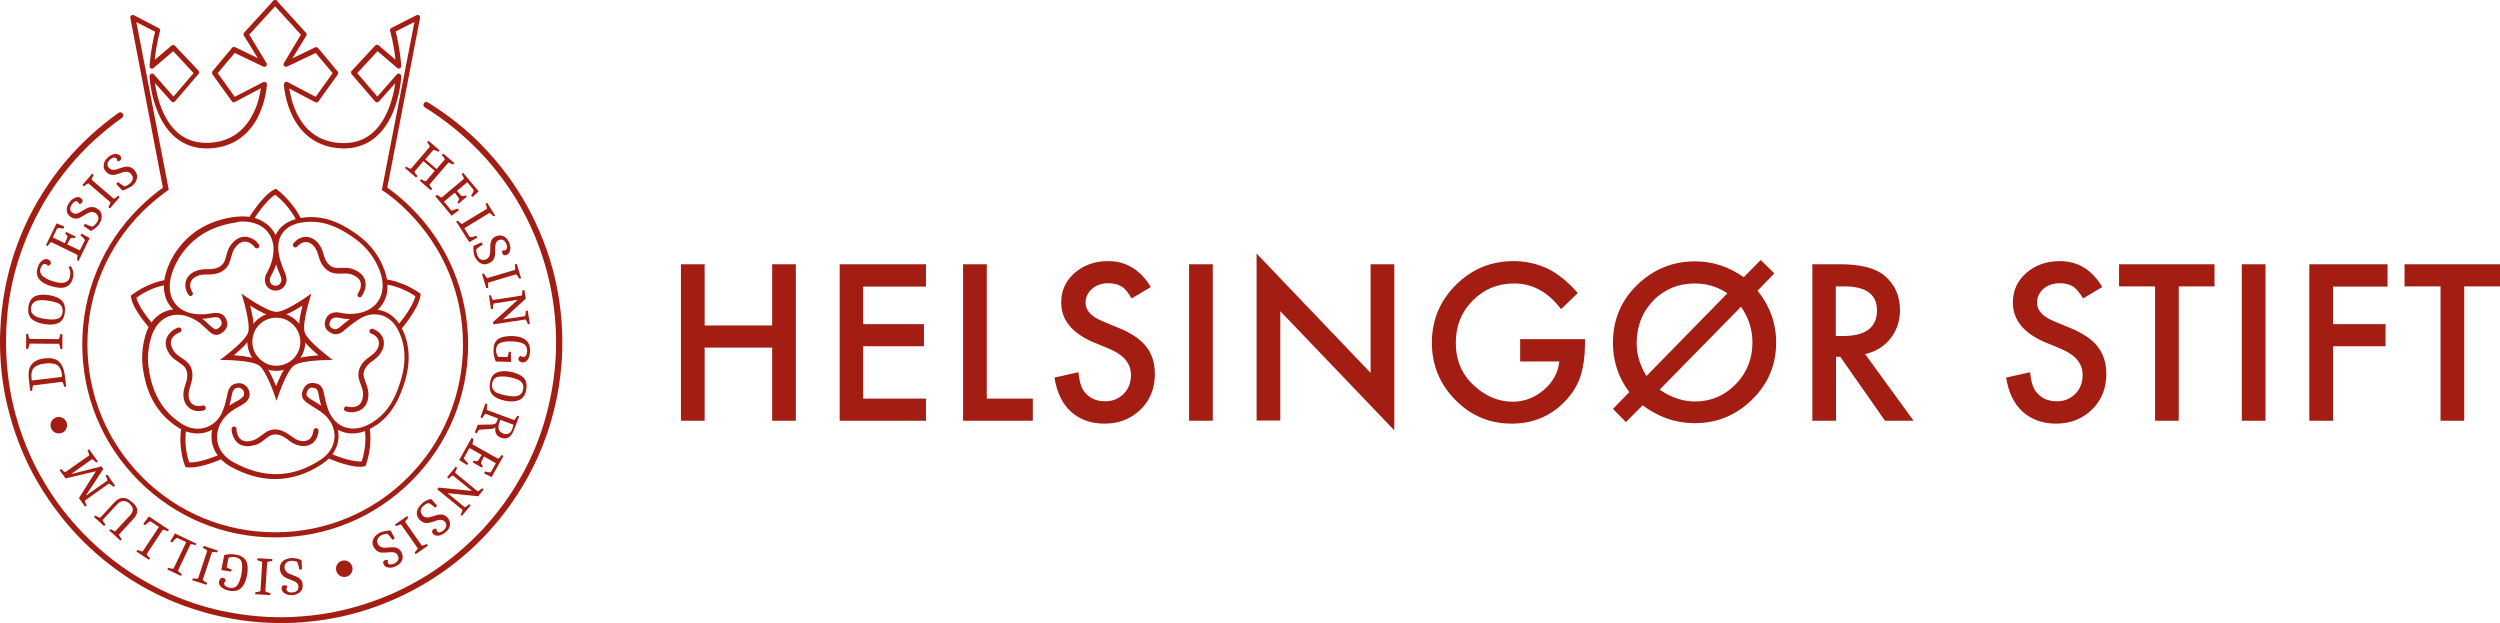 <?xml version="1.0" encoding="UTF-8"?>
<!-- Generator: Adobe Illustrator 26.0.3, SVG Export Plug-In . SVG Version: 6.00 Build 0)  -->
<svg xmlns="http://www.w3.org/2000/svg" xmlns:xlink="http://www.w3.org/1999/xlink" version="1.1" id="Lag_1" x="0px" y="0px" viewBox="0 0 1118.3 278.7" style="enable-background:new 0 0 1118.3 278.7;" xml:space="preserve">
<style type="text/css">
	.st0{clip-path:url(#SVGID_00000062899881232289832270000003437666100603411637_);fill:#A31D13;}
</style>
<g>
	<defs>
		<rect id="SVGID_1_" width="1118.3" height="278.7"></rect>
	</defs>
	<clipPath id="SVGID_00000001647270112426787710000010592967935575668629_">
		<use xlink:href="#SVGID_1_" style="overflow:visible;"></use>
	</clipPath>
	<path style="clip-path:url(#SVGID_00000001647270112426787710000010592967935575668629_);fill:#A31D13;" d="M182.8,75.2   c0.3,0.1,0.7,0.2,1,0.3l8.5-9.9c-0.3-0.7-0.7-1.3-1.3-2l0.7-0.6l5,4.3l-0.7,0.6c-0.7-0.5-1.5-0.8-2.1-0.9l-3.7,4.3l5.1,4.3l3.7-4.3   c-0.3-0.7-0.7-1.3-1.4-2l0.7-0.6l5,4.3l-0.7,0.6c-0.7-0.4-1.3-0.7-2-0.9l-8.5,9.9c0.2,0.6,0.6,1.2,1.3,1.9l-0.7,0.6l-5-4.3l0.7-0.6   c0.8,0.5,1.5,0.8,2.1,0.9l4-4.7l-5.1-4.3l-4,4.7c0.2,0.6,0.7,1.3,1.4,2l-0.7,0.6l-5-4.3l0.7-0.6C182.2,74.9,182.5,75.1,182.8,75.2"></path>
	<path style="clip-path:url(#SVGID_00000001647270112426787710000010592967935575668629_);fill:#A31D13;" d="M196.6,87.9   c0.4,0.3,0.7,0.4,0.9,0.5l10-8.4c-0.1-0.7-0.5-1.4-1-2.2l0.7-0.5l6.9,8.3l-2.7,2.5c-0.2-0.1-0.4-0.3-0.5-0.4c0-0.1-0.1-0.2-0.2-0.3   c0.7-0.8,1.1-1.6,1.2-2.4l-2.9-3.5l-4.6,3.9l1.8,2c0.2,0.3,0.5,0.4,0.9,0.3c0.4,0,0.8-0.1,1.2-0.3l0.5,0.6l-3.7,3.1l-0.5-0.6   c0.4-0.6,0.7-1,0.7-1.3c0.1-0.3,0-0.6-0.3-0.9l-1.6-2.1l-4.8,4l3.3,4c0.8-0.1,1.7-0.4,2.8-0.9c0.2,0.1,0.3,0.2,0.3,0.3   c0,0.1,0.1,0.2,0.3,0.4l-3.3,2.5l-7.3-8.8l0.8-0.5C195.9,87.3,196.3,87.6,196.6,87.9"></path>
	<path style="clip-path:url(#SVGID_00000001647270112426787710000010592967935575668629_);fill:#A31D13;" d="M206.6,100.2l11.2-6.8   c0-0.7-0.2-1.5-0.6-2.3l0.8-0.3l3.5,5.7l-0.8,0.3c-0.6-0.7-1.1-1.2-1.7-1.6l-11.3,6.9l2.4,3.9c0.9,0.1,1.8-0.1,2.9-0.5   c0.1,0.1,0.2,0.2,0.3,0.3c0.1,0.1,0.2,0.3,0.2,0.5l-3.6,2L204,99l0.8-0.3C205.5,99.4,206,99.9,206.6,100.2"></path>
	<path style="clip-path:url(#SVGID_00000001647270112426787710000010592967935575668629_);fill:#A31D13;" d="M211.8,112.1   c-0.1-0.9-0.1-1.6,0-2.1l3.6-1.6l0.6,1c-0.7,0.4-1.2,0.8-1.7,1.1c-0.4,0.3-0.9,0.7-1.3,1.1c0,0.9,0.2,1.8,0.6,2.8   c0.4,0.8,0.9,1.4,1.6,1.7c0.7,0.3,1.4,0.3,2.2-0.1c0.6-0.3,1-0.6,1.3-1.1c0.3-0.5,0.4-1,0.5-1.5c0.1-0.5,0.1-1.2,0.1-2   c0-0.9,0-1.7,0.1-2.4c0.1-0.6,0.3-1.3,0.7-1.9c0.4-0.6,1-1.1,1.8-1.4c1.2-0.5,2.3-0.5,3.4,0c1.1,0.5,1.9,1.5,2.5,2.9   c0.3,0.7,0.5,1.5,0.5,2.2c0,0.8-0.1,1.4-0.4,2c-0.3,0.6-0.7,1-1.2,1.2c-0.9,0.4-1.6,0.2-1.9-0.5c-0.1-0.3-0.2-0.6-0.2-0.9   c0-0.2,0.1-0.5,0.2-0.7c0.4,0.2,0.9,0.2,1.3,0c0.4-0.2,0.6-0.5,0.7-1c0.1-0.5,0-1.1-0.3-1.8c-0.4-0.8-0.8-1.4-1.4-1.7   c-0.6-0.3-1.2-0.3-2,0c-0.5,0.2-0.9,0.6-1.1,1c-0.2,0.4-0.4,0.9-0.4,1.4c-0.1,0.5-0.1,1.2-0.1,2c0,1,0,1.9-0.1,2.5   c-0.1,0.7-0.3,1.3-0.8,2c-0.4,0.6-1.1,1.1-2,1.5c-1.3,0.6-2.6,0.6-3.7-0.1c-1.1-0.6-2-1.7-2.7-3.2   C212.1,113.9,211.9,113.1,211.8,112.1"></path>
	<path style="clip-path:url(#SVGID_00000001647270112426787710000010592967935575668629_);fill:#A31D13;" d="M217.9,124.4l12.5-3.7   c0.1-0.7,0.1-1.5-0.1-2.5l0.9-0.1l1.9,6.4l-0.9,0.1c-0.4-0.8-0.8-1.4-1.3-1.9l-12.5,3.7c-0.1,0.6-0.1,1.4,0,2.4l-0.9,0.1l-1.9-6.4   l0.9-0.1C217,123.3,217.4,123.9,217.9,124.4"></path>
	<path style="clip-path:url(#SVGID_00000001647270112426787710000010592967935575668629_);fill:#A31D13;" d="M220.5,134.2l12.9-2   c0.2-0.7,0.3-1.5,0.3-2.4l0.9,0l0.6,3.8l-10.2,9.3l9.9-1.5c0.2-0.6,0.3-1.4,0.3-2.4l0.9,0l0.9,6l-0.9,0c-0.2-0.9-0.6-1.6-1-2.1   l-14.4,2.2l-0.2-1l11.1-10l-10.8,1.7c-0.2,0.6-0.3,1.4-0.3,2.4l-0.9,0l-0.9-6.1l0.9,0C219.8,133,220.1,133.7,220.5,134.2"></path>
	<path style="clip-path:url(#SVGID_00000001647270112426787710000010592967935575668629_);fill:#A31D13;" d="M222.8,151.7   c1.4-1,3.5-1.4,6.2-1.4c2.7,0.1,4.7,0.6,6.1,1.7c1.4,1.1,2.1,2.8,2,5.1c0,0.8-0.2,1.6-0.4,2.4s-0.6,1.4-1.1,1.9   c-0.5,0.5-1.1,0.7-1.8,0.7c-0.6,0-1-0.2-1.4-0.5c-0.3-0.3-0.5-0.6-0.5-1c0-0.3,0.1-0.6,0.3-0.9c0.2-0.3,0.4-0.4,0.7-0.5   c0.4,0.3,0.8,0.5,1.2,0.5c0.5,0,0.9-0.2,1.2-0.7c0.3-0.5,0.5-1.1,0.5-1.9c0-1.6-0.5-2.8-1.8-3.4c-1.2-0.6-2.9-0.9-5.1-1   c-2.2-0.1-3.9,0.2-5.1,0.7c-1.2,0.5-1.9,1.6-1.9,3.2c0,0.7,0.1,1.3,0.3,1.8c0.2,0.6,0.4,0.9,0.6,1.2l4.2,0.1   c0.3-0.7,0.5-1.5,0.6-2.4l0.9,0.1l0.1,4.5l-6.8-0.2c-0.4-0.7-0.6-1.5-0.8-2.4c-0.2-0.9-0.3-1.9-0.2-2.7   C220.7,154.4,221.4,152.7,222.8,151.7"></path>
	<path style="clip-path:url(#SVGID_00000001647270112426787710000010592967935575668629_);fill:#A31D13;" d="M220.6,174.3   c0.5,0.7,1.2,1.3,2.2,1.6c1,0.4,2.1,0.7,3.5,1c1.4,0.3,2.6,0.4,3.7,0.4c1,0,1.9-0.3,2.6-0.7c0.7-0.5,1.2-1.3,1.4-2.4   c0.2-1.1,0.1-2-0.4-2.8c-0.5-0.7-1.2-1.3-2.2-1.7c-1-0.4-2.1-0.7-3.5-1c-2.2-0.4-3.9-0.4-5.3-0.1c-1.3,0.3-2.1,1.3-2.5,2.9   C220,172.6,220.1,173.6,220.6,174.3 M222.1,166.7c1.6-0.7,3.7-0.9,6.3-0.4c2.6,0.5,4.5,1.4,5.8,2.6c1.2,1.3,1.6,3.1,1.2,5.4   c-0.4,2.3-1.4,3.8-3,4.6c-1.6,0.7-3.7,0.9-6.3,0.4c-2.6-0.5-4.5-1.4-5.7-2.6c-1.2-1.3-1.6-3.1-1.2-5.4   C219.5,169,220.5,167.4,222.1,166.7"></path>
	<path style="clip-path:url(#SVGID_00000001647270112426787710000010592967935575668629_);fill:#A31D13;" d="M223.1,192   c0.3,0.9,0.9,1.5,1.9,1.9c1,0.4,1.9,0.4,2.6,0c0.7-0.4,1.2-1,1.6-2.1c0.2-0.5,0.3-1.1,0.5-1.8l-5.9-2.2l-0.3,0.7   C223,190,222.8,191.1,223.1,192 M217.8,183.4l12.2,4.5c0.5-0.4,1-1.1,1.4-2l0.8,0.4l-2.2,5.8c-1.3,3.5-3.2,4.7-5.9,3.7   c-1-0.4-1.7-0.9-2.1-1.7c-0.4-0.7-0.6-1.7-0.4-2.9c-0.3,0.2-0.6,0.4-1,0.5c-0.4,0.1-0.9,0.2-1.4,0.2l-4.7,0.3   c-0.5,0.3-0.9,0.9-1.3,1.7l-0.8-0.5l1.3-3.4l5.8-0.1c0.7,0,1.3-0.1,1.6-0.2c0.3-0.1,0.6-0.3,0.8-0.5c0.2-0.3,0.4-0.8,0.7-1.5   l0.2-0.5l-5.6-2.1c-0.2,0.2-0.4,0.4-0.7,0.7c-0.2,0.3-0.5,0.7-0.8,1.3l-0.8-0.4l2.3-6.3l0.8,0.4C217.8,182,217.7,182.8,217.8,183.4   "></path>
	<path style="clip-path:url(#SVGID_00000001647270112426787710000010592967935575668629_);fill:#A31D13;" d="M211.5,197.8   c-0.1,0.4-0.2,0.8-0.1,1l11.4,6.4c0.6-0.4,1.2-1,1.7-1.7l0.7,0.5l-5.3,9.4l-3.3-1.6c0-0.2,0.1-0.4,0.2-0.6c0-0.1,0.1-0.2,0.2-0.3   c1,0.3,1.9,0.5,2.6,0.3l2.2-4l-5.3-3l-1.2,2.4c-0.2,0.3-0.2,0.6,0,0.9c0.2,0.3,0.4,0.7,0.7,1l-0.4,0.7l-4.2-2.4l0.4-0.7   c0.7,0.2,1.2,0.2,1.5,0.2c0.3,0,0.6-0.2,0.8-0.6l1.4-2.2l-5.5-3.1l-2.5,4.5c0.3,0.8,1,1.5,1.9,2.3c-0.1,0.2-0.1,0.3-0.2,0.4   c0,0.1-0.1,0.2-0.3,0.4l-3.5-2.2l5.6-10l0.7,0.6C211.8,196.9,211.6,197.3,211.5,197.8"></path>
	<path style="clip-path:url(#SVGID_00000001647270112426787710000010592967935575668629_);fill:#A31D13;" d="M203.6,211.5l10.1,8.3   c0.6-0.3,1.3-0.8,2-1.4l0.6,0.6l-2.4,3l-13.7-1.4l7.7,6.3c0.6-0.2,1.3-0.7,2-1.4l0.6,0.6l-3.9,4.7l-0.6-0.6   c0.5-0.7,0.8-1.5,0.9-2.1l-11.3-9.2l0.7-0.8l14.8,1.5l-8.5-6.9c-0.6,0.2-1.2,0.7-2,1.4l-0.6-0.6l3.9-4.8l0.6,0.7   C204,210.1,203.7,210.8,203.6,211.5"></path>
	<path style="clip-path:url(#SVGID_00000001647270112426787710000010592967935575668629_);fill:#A31D13;" d="M190.9,223.8   c0.8-0.4,1.5-0.6,2-0.6l2.6,3l-0.8,0.9c-0.6-0.5-1.1-0.9-1.5-1.2c-0.4-0.3-0.9-0.6-1.5-0.9c-0.9,0.3-1.7,0.7-2.4,1.4   c-0.7,0.6-1.1,1.3-1.1,2c-0.1,0.7,0.2,1.4,0.8,2.1c0.4,0.5,0.9,0.8,1.4,0.9c0.5,0.1,1,0.1,1.6,0c0.5-0.1,1.2-0.3,2-0.6   c0.9-0.3,1.7-0.5,2.3-0.6c0.6-0.1,1.3-0.1,2,0.1c0.7,0.2,1.3,0.6,1.9,1.3c0.9,1,1.2,2,1.1,3.2c-0.1,1.2-0.8,2.3-2,3.3   c-0.6,0.5-1.3,0.9-2,1.2c-0.7,0.3-1.4,0.4-2,0.3c-0.6-0.1-1.1-0.3-1.5-0.7c-0.7-0.8-0.7-1.4-0.1-2c0.3-0.2,0.5-0.4,0.8-0.4   c0.2-0.1,0.5,0,0.7,0c0,0.5,0.1,0.9,0.4,1.3c0.3,0.3,0.7,0.4,1.2,0.3c0.5-0.1,1.1-0.4,1.6-0.9c0.7-0.6,1.1-1.2,1.2-1.9   c0.1-0.6-0.1-1.3-0.6-1.9c-0.4-0.4-0.8-0.7-1.3-0.8c-0.5-0.1-1-0.1-1.5,0c-0.5,0.1-1.1,0.3-1.9,0.6c-1,0.3-1.8,0.5-2.5,0.7   c-0.7,0.1-1.4,0.1-2.1-0.1c-0.7-0.2-1.4-0.7-2.1-1.4c-1-1.1-1.3-2.3-1.1-3.5c0.2-1.3,1-2.4,2.2-3.6   C189.3,224.7,190.1,224.2,190.9,223.8"></path>
	<path style="clip-path:url(#SVGID_00000001647270112426787710000010592967935575668629_);fill:#A31D13;" d="M181.2,233.4l7.5,10.7   c0.7-0.1,1.5-0.4,2.3-0.8l0.4,0.8l-5.5,3.8l-0.4-0.8c0.6-0.6,1.1-1.2,1.4-1.8l-7.5-10.7c-0.6,0.1-1.4,0.3-2.3,0.8l-0.4-0.8l5.5-3.8   l0.4,0.8C182,232.3,181.5,232.9,181.2,233.4"></path>
	<path style="clip-path:url(#SVGID_00000001647270112426787710000010592967935575668629_);fill:#A31D13;" d="M172.6,237.5   c0.9-0.2,1.6-0.2,2.1-0.2l1.9,3.5l-1,0.7c-0.4-0.6-0.9-1.2-1.2-1.6c-0.4-0.4-0.8-0.8-1.2-1.2c-0.9,0.1-1.8,0.3-2.7,0.8   c-0.8,0.4-1.3,1-1.6,1.7c-0.3,0.7-0.2,1.4,0.2,2.2c0.3,0.6,0.7,1,1.2,1.2c0.5,0.2,1,0.4,1.5,0.4c0.5,0,1.2,0,2-0.1   c0.9-0.1,1.7-0.1,2.4-0.1c0.7,0,1.3,0.2,1.9,0.6c0.6,0.3,1.1,0.9,1.5,1.7c0.6,1.2,0.7,2.3,0.3,3.4c-0.4,1.1-1.3,2-2.7,2.7   c-0.7,0.4-1.4,0.6-2.2,0.7c-0.7,0.1-1.4,0-2-0.2c-0.6-0.2-1-0.6-1.3-1.1c-0.5-0.9-0.4-1.6,0.3-1.9c0.3-0.2,0.6-0.3,0.8-0.3   c0.2,0,0.5,0.1,0.7,0.2c-0.1,0.5-0.1,0.9,0.1,1.3c0.2,0.4,0.6,0.6,1.1,0.6c0.5,0,1.1-0.1,1.8-0.5c0.8-0.4,1.3-0.9,1.6-1.6   c0.3-0.6,0.2-1.3-0.2-2c-0.3-0.5-0.6-0.9-1.1-1.1c-0.4-0.2-0.9-0.3-1.4-0.3c-0.5,0-1.2,0-2,0.1c-1,0.1-1.9,0.1-2.5,0.1   c-0.7,0-1.3-0.2-2-0.6c-0.7-0.4-1.2-1-1.7-1.8c-0.7-1.3-0.8-2.5-0.2-3.7c0.5-1.2,1.5-2.1,3-2.9   C170.9,237.9,171.7,237.6,172.6,237.5"></path>
	<path style="clip-path:url(#SVGID_00000001647270112426787710000010592967935575668629_);fill:#A31D13;" d="M133,249.9   c0.9,0.2,1.5,0.5,1.9,0.7l0.2,4l-1.2,0.2c-0.1-0.8-0.3-1.4-0.4-1.9c-0.2-0.5-0.4-1.1-0.6-1.6c-0.8-0.3-1.7-0.5-2.8-0.4   c-0.9,0.1-1.6,0.3-2.1,0.9c-0.5,0.5-0.8,1.2-0.7,2.1c0,0.6,0.2,1.1,0.6,1.6c0.3,0.4,0.7,0.7,1.2,1c0.5,0.2,1.1,0.5,1.9,0.8   c0.9,0.3,1.6,0.6,2.2,0.9c0.6,0.3,1.1,0.8,1.5,1.3c0.4,0.6,0.7,1.3,0.7,2.1c0.1,1.3-0.3,2.4-1.1,3.2c-0.8,0.8-2,1.3-3.6,1.4   c-0.8,0-1.6,0-2.3-0.3c-0.7-0.2-1.3-0.6-1.7-1c-0.4-0.4-0.7-0.9-0.7-1.5c-0.1-1,0.3-1.6,1.1-1.6c0.4,0,0.7,0,0.9,0.1   c0.2,0.1,0.4,0.3,0.6,0.5c-0.3,0.4-0.5,0.8-0.4,1.3c0,0.4,0.3,0.8,0.7,1c0.4,0.3,1.1,0.4,1.8,0.3c0.9,0,1.6-0.3,2.1-0.7   c0.5-0.4,0.7-1.1,0.7-1.9c0-0.6-0.2-1.1-0.5-1.4c-0.3-0.4-0.7-0.7-1.2-0.9c-0.5-0.2-1.1-0.5-1.9-0.8c-1-0.3-1.7-0.7-2.3-1   c-0.6-0.3-1.1-0.8-1.6-1.4c-0.4-0.6-0.7-1.4-0.8-2.4c-0.1-1.5,0.4-2.6,1.3-3.5c1-0.8,2.3-1.3,4-1.4   C131.3,249.6,132.2,249.7,133,249.9"></path>
	<path style="clip-path:url(#SVGID_00000001647270112426787710000010592967935575668629_);fill:#A31D13;" d="M119.5,251.5l-0.8,13   c0.6,0.4,1.4,0.6,2.3,0.8l-0.2,0.9l-6.7-0.4l0.2-0.9c0.9-0.1,1.6-0.2,2.2-0.5l0.8-13c-0.5-0.3-1.3-0.6-2.3-0.8l0.2-0.9l6.7,0.4   l-0.2,0.9C120.8,251,120,251.2,119.5,251.5"></path>
	<path style="clip-path:url(#SVGID_00000001647270112426787710000010592967935575668629_);fill:#A31D13;" d="M110.2,251.1   c0.7,1.6,0.8,3.7,0.3,6.3c-0.5,2.6-1.4,4.5-2.7,5.7c-1.3,1.2-3.1,1.6-5.4,1.1c-0.8-0.2-1.6-0.4-2.3-0.8c-0.7-0.4-1.3-0.8-1.7-1.4   c-0.4-0.6-0.6-1.2-0.4-1.9c0.1-0.6,0.3-1,0.7-1.3c0.3-0.3,0.7-0.4,1.1-0.3c0.3,0.1,0.6,0.2,0.8,0.4c0.2,0.2,0.4,0.5,0.4,0.8   c-0.4,0.4-0.6,0.8-0.7,1.1c-0.1,0.5,0.1,1,0.5,1.3c0.4,0.4,1.1,0.6,1.8,0.8c1.6,0.3,2.8-0.1,3.6-1.2c0.8-1.1,1.4-2.7,1.8-4.9   c0.4-2.1,0.5-3.9,0.1-5.2c-0.3-1.3-1.3-2.1-2.9-2.4c-0.6-0.1-1.3-0.1-1.8,0c-0.6,0.1-1,0.2-1.2,0.4l-0.8,4.2c0.6,0.4,1.4,0.7,2.3,1   l-0.3,0.9L99,255l1.3-6.7c0.7-0.2,1.6-0.4,2.5-0.4c1,0,1.9,0,2.7,0.2C107.9,248.5,109.4,249.5,110.2,251.1"></path>
	<path style="clip-path:url(#SVGID_00000001647270112426787710000010592967935575668629_);fill:#A31D13;" d="M94.8,247l-4.1,12.4   c0.5,0.5,1.2,1,2,1.4l-0.4,0.8l-6.4-2.1l0.4-0.8c0.9,0.2,1.6,0.2,2.3,0.1l4.1-12.4c-0.4-0.5-1.1-0.9-2-1.4l0.4-0.8l6.4,2.1   l-0.4,0.8C96.2,246.9,95.4,246.9,94.8,247"></path>
	<path style="clip-path:url(#SVGID_00000001647270112426787710000010592967935575668629_);fill:#A31D13;" d="M85.2,243.5l-5.6,11.8   c0.4,0.5,1,1.1,1.8,1.6l-0.5,0.7l-6.1-2.9l0.5-0.7c0.9,0.3,1.6,0.4,2.3,0.4l5.7-11.9l-4.1-1.9c-0.8,0.4-1.5,1.1-2.1,2   c-0.1,0-0.3-0.1-0.4-0.1c-0.1-0.1-0.3-0.2-0.5-0.3l2-3.6l9.7,4.6l-0.5,0.7C86.6,243.5,85.8,243.4,85.2,243.5"></path>
	<path style="clip-path:url(#SVGID_00000001647270112426787710000010592967935575668629_);fill:#A31D13;" d="M72.8,237l-7.2,10.9   c0.3,0.6,0.8,1.2,1.6,1.8l-0.6,0.7l-5.6-3.7l0.6-0.7c0.8,0.4,1.5,0.6,2.2,0.7l7.3-11l-3.8-2.5c-0.8,0.3-1.6,0.9-2.4,1.7   c-0.1,0-0.3-0.1-0.4-0.2c-0.1-0.1-0.3-0.2-0.4-0.4l2.5-3.3l9,6l-0.6,0.7C74.1,237.2,73.4,237,72.8,237"></path>
	<path style="clip-path:url(#SVGID_00000001647270112426787710000010592967935575668629_);fill:#A31D13;" d="M61.4,228.2   c0.1,1.2-0.4,2.5-1.7,3.9l-6.5,7c0.2,0.7,0.7,1.4,1.3,2.1l-0.7,0.6l-5-4.6l0.7-0.5c0.8,0.5,1.5,0.8,2,1l6.5-7c1-1,1.4-2,1.4-2.8   c0-0.9-0.5-1.7-1.4-2.6c-0.9-0.9-1.9-1.2-2.9-1.2c-1,0.1-1.9,0.6-2.8,1.6l-6.4,6.9c0.2,0.6,0.7,1.3,1.3,2.1l-0.7,0.6l-4.5-4.1   l0.7-0.6c0.8,0.5,1.5,0.9,2.1,1l6.4-6.9c1.2-1.3,2.4-1.9,3.7-2c1.3,0,2.6,0.5,3.9,1.7C60.5,225.6,61.3,226.9,61.4,228.2"></path>
	<path style="clip-path:url(#SVGID_00000001647270112426787710000010592967935575668629_);fill:#A31D13;" d="M48.7,216.3L38,223.9   c0.1,0.7,0.3,1.4,0.8,2.3l-0.8,0.4l-2.7-3.8l7.6-12L29.3,214l-2.7-3.8l0.8-0.4c0.6,0.7,1.2,1.2,1.8,1.4l10.7-7.5   c-0.1-0.6-0.3-1.4-0.8-2.3l0.8-0.4l3.9,5.5l-0.8,0.4c-0.3-0.3-0.6-0.6-0.9-0.9c-0.3-0.2-0.6-0.4-0.9-0.6l-9.2,6.5l0.1,0.1l13.3-3.4   l0.8,1.2l-7.7,11.7l0.1,0.1l9.4-6.6c0-0.7-0.3-1.4-0.8-2.3l0.8-0.4l3.5,5l-0.8,0.4C49.9,217,49.3,216.6,48.7,216.3"></path>
	<path style="clip-path:url(#SVGID_00000001647270112426787710000010592967935575668629_);fill:#A31D13;" d="M25.7,163.4   c-1.1-0.8-3-1.1-5.5-0.8c-2.5,0.3-4.2,1-5.1,2c-0.9,1-1.2,2.5-1,4.4l0.1,1.2l13.5-1.6c0-0.3,0-0.6,0-1.1   C27.5,165.6,26.8,164.3,25.7,163.4 M28.3,171.7c-0.1-0.3-0.3-0.6-0.5-0.9l-13,1.6c-0.2,0.6-0.4,1.4-0.4,2.4l-0.9,0l-0.6-5.2   c-0.3-2.8,0-5,1.2-6.5c1.1-1.5,3.1-2.5,5.8-2.8c2.8-0.3,4.9,0.1,6.4,1.4c1.4,1.2,2.3,3.3,2.7,6.2l0.6,5.1l-0.9,0   C28.6,172.4,28.5,172,28.3,171.7"></path>
	<path style="clip-path:url(#SVGID_00000001647270112426787710000010592967935575668629_);fill:#A31D13;" d="M26.4,153.8l-13.1-0.1   c-0.3,0.6-0.5,1.4-0.7,2.4l-0.9-0.1l0-6.7l0.9,0.1c0.1,0.9,0.3,1.6,0.6,2.2l13.1,0.1c0.3-0.5,0.5-1.3,0.7-2.3l0.9,0.1l0,6.7   l-0.9-0.2C26.9,155.1,26.7,154.4,26.4,153.8"></path>
	<path style="clip-path:url(#SVGID_00000001647270112426787710000010592967935575668629_);fill:#A31D13;" d="M27.4,136.8   c-0.5-0.7-1.3-1.2-2.3-1.5c-1-0.3-2.2-0.6-3.6-0.8c-1.4-0.2-2.6-0.3-3.7-0.2c-1,0.1-1.9,0.3-2.6,0.9c-0.7,0.5-1.1,1.3-1.3,2.4   c-0.2,1.1,0,2,0.6,2.7c0.5,0.7,1.3,1.2,2.3,1.6c1,0.3,2.2,0.6,3.6,0.8c2.2,0.3,3.9,0.3,5.3-0.1c1.3-0.4,2.1-1.4,2.3-3   C28.1,138.4,27.9,137.5,27.4,136.8 M26.3,144.4c-1.6,0.8-3.6,1-6.3,0.6c-2.6-0.4-4.6-1.2-5.9-2.4c-1.3-1.2-1.7-3-1.4-5.3   c0.3-2.3,1.3-3.9,2.8-4.7c1.6-0.8,3.7-1,6.3-0.6c2.6,0.4,4.6,1.2,5.8,2.4c1.2,1.2,1.7,3,1.4,5.3C28.8,142,27.8,143.6,26.3,144.4"></path>
	<path style="clip-path:url(#SVGID_00000001647270112426787710000010592967935575668629_);fill:#A31D13;" d="M29.3,128.4   c-1.6,0.6-3.7,0.4-6.4-0.4c-2.7-0.8-4.5-1.9-5.5-3.3c-1-1.4-1.2-3.1-0.5-5.1c0.3-0.9,0.6-1.6,1.1-2.2c0.5-0.6,1-1,1.6-1.3   c0.6-0.2,1.2-0.3,1.7-0.1c0.5,0.2,0.9,0.4,1.2,0.8c0.3,0.4,0.3,0.7,0.2,1.1c-0.1,0.3-0.3,0.6-0.5,0.7c-0.2,0.2-0.5,0.3-0.8,0.3   c-0.3-0.4-0.6-0.7-1-0.8c-0.5-0.1-0.9,0-1.3,0.3c-0.4,0.3-0.7,0.9-1,1.6c-0.4,1.2-0.1,2.3,0.8,3.3c0.9,0.9,2.5,1.8,4.7,2.5   c2.2,0.7,4,0.9,5.2,0.6c1.2-0.3,2-1,2.4-2.3c0.2-0.8,0.3-1.6,0.2-2.5c-0.1-0.9-0.4-1.6-0.8-2.1l1.1-0.5c0.4,0.7,0.8,1.5,1,2.5   c0.2,1,0.2,2.1-0.2,3.2C32,126.6,30.9,127.9,29.3,128.4"></path>
	<path style="clip-path:url(#SVGID_00000001647270112426787710000010592967935575668629_);fill:#A31D13;" d="M34.6,115   c0.1-0.5,0.1-0.8,0-1l-11.7-5.7c-0.6,0.4-1.1,1-1.6,1.8l-0.7-0.5l4.7-9.7l3.4,1.4c0,0.2-0.1,0.4-0.2,0.7c0,0.1-0.1,0.2-0.2,0.3   c-1-0.3-1.9-0.3-2.7-0.2l-2,4.1l5.4,2.6l1.1-2.5c0.1-0.3,0.1-0.6-0.1-0.9c-0.2-0.3-0.4-0.6-0.8-1l0.3-0.7l4.3,2.1l-0.3,0.7   c-0.7-0.1-1.2-0.2-1.5-0.1c-0.3,0.1-0.5,0.3-0.7,0.6l-1.3,2.3l5.7,2.7l2.3-4.6c-0.4-0.7-1.1-1.4-2-2.1c0.1-0.2,0.1-0.3,0.2-0.4   c0-0.1,0.1-0.2,0.3-0.4l3.6,2l-5,10.3l-0.7-0.5C34.5,115.9,34.6,115.5,34.6,115"></path>
	<path style="clip-path:url(#SVGID_00000001647270112426787710000010592967935575668629_);fill:#A31D13;" d="M42.4,102.2   c-0.7,0.6-1.3,0.9-1.7,1.1l-3.3-2.2l0.6-1c0.7,0.3,1.3,0.6,1.8,0.8c0.5,0.2,1.1,0.3,1.6,0.5c0.8-0.5,1.4-1.1,2-2   c0.5-0.7,0.7-1.5,0.6-2.2c-0.1-0.7-0.5-1.4-1.3-1.9c-0.5-0.3-1-0.5-1.6-0.5c-0.5,0-1,0.1-1.5,0.4c-0.5,0.2-1.1,0.6-1.8,1   c-0.8,0.5-1.5,0.9-2.1,1.2c-0.6,0.3-1.2,0.4-1.9,0.4c-0.7,0-1.4-0.3-2.1-0.7c-1.1-0.7-1.7-1.7-1.8-2.8c-0.2-1.2,0.2-2.4,1.1-3.7   c0.4-0.7,1-1.2,1.6-1.6c0.6-0.4,1.2-0.7,1.9-0.8c0.6-0.1,1.2,0,1.6,0.4c0.9,0.6,1.1,1.2,0.6,1.9c-0.2,0.3-0.4,0.5-0.6,0.6   c-0.2,0.1-0.4,0.2-0.7,0.2c-0.1-0.5-0.3-0.8-0.7-1.1c-0.3-0.2-0.8-0.2-1.2,0c-0.5,0.2-0.9,0.6-1.4,1.3c-0.5,0.8-0.7,1.5-0.7,2.1   c0.1,0.7,0.4,1.2,1.1,1.6c0.5,0.3,1,0.5,1.4,0.4c0.5,0,1-0.2,1.4-0.4c0.4-0.2,1-0.6,1.7-1c0.9-0.5,1.6-1,2.2-1.2   c0.6-0.3,1.3-0.4,2.1-0.4c0.8,0,1.5,0.3,2.3,0.8c1.2,0.8,1.9,1.9,1.9,3.1c0.1,1.3-0.3,2.6-1.3,4C43.8,101,43.2,101.7,42.4,102.2"></path>
	<path style="clip-path:url(#SVGID_00000001647270112426787710000010592967935575668629_);fill:#A31D13;" d="M49.4,90.5L39.5,82   c-0.7,0.3-1.3,0.7-2,1.4l-0.6-0.7l4.4-5.1l0.6,0.7c-0.5,0.7-0.8,1.4-0.9,2.1l9.9,8.5c0.6-0.2,1.3-0.7,2-1.4l0.6,0.7l-4.4,5.1   l-0.6-0.7C49,91.8,49.3,91.1,49.4,90.5"></path>
	<path style="clip-path:url(#SVGID_00000001647270112426787710000010592967935575668629_);fill:#A31D13;" d="M56.7,84.5   c-0.8,0.4-1.5,0.6-2,0.7l-2.7-2.9l0.8-0.9c0.6,0.5,1.1,0.9,1.6,1.2c0.4,0.3,0.9,0.6,1.5,0.8c0.8-0.3,1.6-0.8,2.4-1.5   c0.7-0.6,1-1.3,1.1-2c0.1-0.7-0.2-1.4-0.8-2.1c-0.4-0.5-0.9-0.7-1.4-0.9c-0.5-0.1-1-0.1-1.6,0c-0.5,0.1-1.2,0.3-1.9,0.6   c-0.9,0.3-1.7,0.5-2.3,0.7c-0.6,0.1-1.3,0.1-2-0.1s-1.3-0.6-1.9-1.2c-0.9-1-1.3-2-1.1-3.2c0.1-1.2,0.8-2.3,1.9-3.3   c0.6-0.5,1.2-1,1.9-1.2c0.7-0.3,1.4-0.4,2-0.3c0.6,0.1,1.1,0.3,1.5,0.7c0.7,0.8,0.7,1.4,0.2,2c-0.3,0.3-0.5,0.4-0.7,0.5   c-0.2,0.1-0.5,0.1-0.7,0c0-0.5-0.1-0.9-0.5-1.3c-0.3-0.3-0.7-0.4-1.2-0.3c-0.5,0.1-1,0.4-1.6,0.9c-0.7,0.6-1,1.2-1.1,1.9   c-0.1,0.7,0.1,1.3,0.7,1.8c0.4,0.4,0.8,0.7,1.3,0.8c0.5,0.1,1,0.1,1.5,0c0.5-0.1,1.1-0.3,1.9-0.6c1-0.3,1.8-0.6,2.4-0.7   c0.7-0.1,1.4-0.1,2.1,0.1c0.7,0.2,1.4,0.6,2.1,1.4c1,1.1,1.4,2.3,1.2,3.5c-0.2,1.3-0.9,2.5-2.2,3.6C58.3,83.6,57.5,84.1,56.7,84.5"></path>
	<path style="clip-path:url(#SVGID_00000001647270112426787710000010592967935575668629_);fill:#A31D13;" d="M161,133   c-0.3,0-0.6-0.1-0.8-0.3c-0.4-0.4-0.4-1.2,0-1.6c0.4-0.4,1.6-2.6,1.1-4.7c-0.4-1.7-1.9-2.9-4.3-3.7c-1.2-0.4-2.6-0.4-4.1-0.3   c-0.9,0-1.9,0-2.9-0.1c-2.6-0.3-4.8-1.9-6.3-4.6c-0.6-1.1-0.9-2.2-1.2-3.2c-0.3-0.9-0.5-1.7-0.9-2.5c-1-2.1-2.6-3.5-4.3-3.7   c-1.5-0.2-3.1,0.5-4.3,2c-0.4,0.5-1.1,0.5-1.6,0.1c-0.5-0.4-0.5-1.1-0.1-1.6c1.8-2.1,4-3.1,6.3-2.8c2.5,0.3,4.7,2.1,6.1,4.9   c0.5,1,0.8,1.9,1,2.8c0.3,0.9,0.6,1.8,1,2.7c1.1,2.1,2.6,3.2,4.5,3.4c0.8,0.1,1.7,0.1,2.6,0c1.6,0,3.2-0.1,4.8,0.5   c4.1,1.4,5.4,3.7,5.8,5.4c0.7,3.1-1,6.1-1.7,6.8C161.6,132.9,161.3,133,161,133"></path>
	<path style="clip-path:url(#SVGID_00000001647270112426787710000010592967935575668629_);fill:#A31D13;" d="M157.3,184.4   c-1.3,0-2.3-0.3-2.8-0.5c-0.6-0.3-0.8-0.9-0.5-1.5c0.3-0.6,0.9-0.8,1.5-0.5c0.5,0.2,3,0.6,4.8-0.6c1.4-0.9,2.1-2.7,2.1-5.3   c0-1.3-0.5-2.6-1-3.9c-0.3-0.9-0.7-1.8-0.9-2.8c-0.6-2.6,0.2-5.2,2.2-7.5c0.9-0.9,1.7-1.6,2.6-2.2c0.7-0.5,1.4-1,2.1-1.7   c1.7-1.7,2.4-3.6,2-5.3c-0.3-1.5-1.5-2.7-3.4-3.4c-0.6-0.2-0.9-0.9-0.7-1.4c0.2-0.6,0.9-0.9,1.5-0.7c2.6,1,4.3,2.8,4.8,5   c0.5,2.5-0.4,5.1-2.6,7.4c-0.8,0.8-1.6,1.4-2.3,1.9c-0.8,0.6-1.5,1.1-2.2,1.9c-1.6,1.7-2.2,3.6-1.7,5.4c0.2,0.8,0.5,1.6,0.8,2.5   c0.6,1.5,1.1,3,1.2,4.7c0.1,4.3-1.7,6.3-3.2,7.3C160.2,184.1,158.6,184.4,157.3,184.4"></path>
	<path style="clip-path:url(#SVGID_00000001647270112426787710000010592967935575668629_);fill:#A31D13;" d="M110.7,199.6   c-2.1,0-3.5-0.7-4.4-1.5c-2.4-2.1-2.8-5.5-2.7-6.4c0.1-0.6,0.7-1,1.3-0.9c0.6,0.1,1,0.7,0.9,1.3c-0.1,0.5,0.3,3.1,1.9,4.4   c1.3,1.1,3.2,1.2,5.7,0.4c1.2-0.4,2.3-1.2,3.5-2.1c0.8-0.6,1.5-1.2,2.4-1.7c2.3-1.3,5-1.4,7.8,0c1.1,0.5,2,1.2,2.9,1.8   c0.7,0.5,1.4,1,2.2,1.5c2.1,1.1,4.2,1.2,5.7,0.4c1.3-0.8,2.1-2.3,2.3-4.2c0-0.6,0.6-1.1,1.2-1.1c0.6,0,1.1,0.6,1.1,1.2   c-0.2,2.7-1.4,4.9-3.4,6c-2.2,1.2-5,1.1-7.8-0.3c-1-0.5-1.8-1.1-2.5-1.7c-0.8-0.6-1.5-1.1-2.5-1.6c-2.1-1-4-1-5.7-0.1   c-0.7,0.4-1.4,1-2.1,1.5c-1.2,1-2.5,2-4.1,2.5C112.9,199.4,111.7,199.6,110.7,199.6"></path>
	<path style="clip-path:url(#SVGID_00000001647270112426787710000010592967935575668629_);fill:#A31D13;" d="M88.8,183.9   c-1.7,0-3.3-0.6-4.5-1.7c-1.9-1.7-2.6-4.4-2.1-7.5c0.2-1.1,0.5-2,0.8-2.9c0.3-0.9,0.6-1.8,0.7-2.8c0.3-2.3-0.3-4.2-1.7-5.4   c-0.6-0.6-1.4-1-2.1-1.6c-1.3-0.9-2.7-1.8-3.7-3.1c-2.6-3.5-2.3-6.1-1.6-7.8c1.2-3,4.3-4.4,5.3-4.6c0.6-0.1,1.2,0.3,1.3,0.9   c0.1,0.6-0.3,1.2-0.9,1.3c-0.5,0.1-2.8,1.2-3.6,3.2c-0.6,1.6-0.2,3.5,1.4,5.6c0.8,1,1.9,1.8,3.1,2.6c0.8,0.5,1.6,1.1,2.3,1.7   c2,1.7,2.9,4.3,2.5,7.4c-0.2,1.3-0.5,2.3-0.8,3.3c-0.3,0.9-0.5,1.7-0.7,2.6c-0.4,2.3,0.1,4.4,1.4,5.5c1.1,1,2.8,1.3,4.7,0.8   c0.6-0.2,1.2,0.2,1.4,0.8c0.2,0.6-0.2,1.2-0.8,1.4C90.3,183.8,89.5,183.9,88.8,183.9"></path>
	<path style="clip-path:url(#SVGID_00000001647270112426787710000010592967935575668629_);fill:#A31D13;" d="M85.2,132.4   c-0.4,0-0.7-0.2-0.9-0.5c-1.5-2.3-1.8-4.7-0.9-6.9c1-2.3,3.4-3.9,6.5-4.4c1.1-0.2,2.1-0.2,3-0.2c1,0,1.9,0,2.9-0.2   c2.3-0.5,3.8-1.6,4.6-3.3c0.3-0.8,0.6-1.6,0.8-2.5c0.4-1.5,0.9-3.1,1.8-4.5c2.5-3.5,5.1-4.1,6.9-4c3.2,0.2,5.5,2.7,6,3.6   c0.3,0.5,0.1,1.2-0.5,1.5c-0.5,0.3-1.2,0.1-1.5-0.5c-0.3-0.5-2-2.3-4.2-2.4c-1.7-0.1-3.3,0.9-4.8,3.1c-0.7,1.1-1.1,2.4-1.5,3.8   c-0.3,0.9-0.5,1.9-0.9,2.8c-1,2.4-3.2,4.1-6.2,4.7c-1.2,0.3-2.3,0.2-3.4,0.3c-0.9,0-1.7,0-2.7,0.1c-2.3,0.4-4.1,1.5-4.8,3.1   c-0.6,1.4-0.4,3.1,0.7,4.7c0.3,0.5,0.2,1.2-0.3,1.6C85.6,132.4,85.4,132.4,85.2,132.4"></path>
	<path style="clip-path:url(#SVGID_00000001647270112426787710000010592967935575668629_);fill:#A31D13;" d="M102.6,181.4   c0.4-1.4,0.7-2.8,1-4.2l0.2-1c0.5-2.1,1.3-2.6,2.7-2.8c0.1,0,0.1,0,0.2,0c0.5,0,1,0.2,1.4,0.5c0.5,0.4,0.9,0.9,1,1.5   c0.2,1,0.3,1.9-1.9,3.3c-0.6,0.4-1.2,0.7-1.8,1C104.5,180.3,103.6,180.8,102.6,181.4 M143.7,181.5c-1-0.7-2-1.3-3-1.9l0,0   c-0.7-0.4-1.5-0.9-2.1-1.3c-0.1-0.1-0.2-0.1-0.3-0.2c-1.3-1-1.4-1.7-1-2.7c0.7-2,1.7-2,2.2-2h0c0.1,0,0.2,0,0.2,0   c0.7,0.1,1.3,0.2,1.7,0.5c0.2,0.1,0.7,0.5,1,1.9C142.8,177.9,143.1,179.7,143.7,181.5 M90.5,142.6c1.2,0,2.3-0.2,3.3-0.4   c0.9-0.1,1.7-0.2,2.4-0.3c0.1,0,0.2,0,0.3,0c0.7,0,1.2,0.1,1.6,0.4c0.4,0.3,0.6,0.7,0.9,1.3c0.3,0.9,0.4,1.9-1.3,3.2   c-0.4,0.3-0.8,0.5-1.1,0.5c-0.3,0-0.7-0.2-1.2-0.5c-0.1-0.1-0.2-0.1-0.3-0.2c-0.5-0.5-1.1-1-1.7-1.5c-0.7-0.6-1.4-1.3-2.1-1.9   C91.1,143,90.8,142.8,90.5,142.6 M149.9,147.3c-0.4,0-0.9-0.2-1.4-0.5c-0.1,0-0.1-0.1-0.2-0.1c-0.7-0.5-1.3-1.2-0.7-2.8   c0.5-1.5,1.8-1.9,2.8-1.9c0.2,0,0.5,0,0.8,0.1c0.3,0,0.7,0.1,1,0.2l0.1,0l0,0c1.1,0.2,2.3,0.4,3.6,0.4c0.2,0,0.4,0,0.6,0   c-1.4,1-2.8,2.2-4.1,3.3l-0.2,0.2C151.3,146.9,150.5,147.3,149.9,147.3 M121.6,127.3c-0.9-0.7-1.2-2.3-0.6-3.4   c0.2-0.4,0.4-0.8,0.6-1.2c0.4-0.8,0.9-1.7,1.3-2.7c0.2-0.6,0.4-1.2,0.6-1.7c0.5,1.6,1.2,3.3,1.9,4.9c0.8,2,0.5,3-0.3,3.9   c-0.4,0.5-1.1,0.7-1.8,0.7C122.7,127.8,122.1,127.6,121.6,127.3L121.6,127.3z M108.6,96.8c-1.1,0-2.3,0.1-3.5,0.2   c-12.2,1.6-21.3,7.4-27.3,17c-1.1,1.9-2.7,4.9-3.6,8.1c-1,3.6-1.2,6.9-0.4,9.9c0.6,2.5,1.9,4.7,3.7,6.4c-1,0.1-2,0.3-3,0.7   c-4.7,1.6-8.1,5.7-9.6,11.4c-1.2,4.5-1.6,9.2-1.1,13.3c1.4,11.7,6,20.3,14.1,26.2c0.6,0.4,1.2,0.8,1.7,1.2c2.7,1.7,5.7,2.7,8.7,2.7   c1.2,0,2.3-0.1,3.4-0.4c1.1-0.3,2.2-0.7,3.2-1.3c-0.2,1-0.3,2.1-0.3,3.2c0,4.7,2.4,9,6.5,12c0.6,0.5,1.3,0.9,2,1.3   c6.7,3.7,13.4,5.6,19.9,5.6c7.3,0,14.5-2.3,21.3-6.9c4.2-2.8,6.7-6.8,7.1-11.3c0.1-1.3,0-2.5-0.2-3.8c1.9,1,4.1,1.6,6.4,1.6   c2.2,0,4.4-0.5,6.5-1.4c7.1-3.1,12.1-8.8,15.4-17.2c2.8-7.2,5.8-18,0-29c-1.2-2.2-2.7-4-4.5-5.3c-1.8-1.3-3.9-2.2-6.1-2.4   c0.7-0.6,1.2-1.3,1.8-2c3.1-4.2,3.5-9.9,1.2-16c-2.3-6.2-6.3-11.5-12-15.6c-5.1-3.7-12-7.9-20.8-7.9c-1.7,0-3.4,0.2-5.1,0.5   c-5.3,1-9,3.7-10.7,7.6c-1-2.1-2.4-3.9-4.3-5.2C116.2,97.9,112.6,96.8,108.6,96.8 M108.6,99.1c3.5,0,6.6,0.9,9,2.6   c4.9,3.6,6.1,10.1,3.2,17.4c-0.3,0.9-0.8,1.7-1.2,2.5c-0.2,0.4-0.4,0.8-0.6,1.2c-1,2.2-0.5,4.9,1.3,6.2l0.1,0.1   c0.9,0.6,1.9,0.9,2.9,0.9c1.3,0,2.6-0.5,3.5-1.5c1.6-1.7,1.8-3.7,0.7-6.3c-1.5-3.6-2.8-7.1-3-10.6c-0.4-6.4,3.2-10.7,10-12   c1.6-0.3,3.2-0.4,4.7-0.4c8,0,14.5,3.9,19.5,7.5c5.3,3.8,9,8.7,11.2,14.5c2,5.3,1.6,10.3-1,13.9c-2.5,3.4-6.8,5.3-12.1,5.3   c-0.3,0-0.6,0-0.8,0c-1.1,0-2.3-0.2-3.3-0.4c-0.4-0.1-0.8-0.1-1.1-0.2c-0.4-0.1-0.7-0.1-1.1-0.1c-2.4,0-4.2,1.2-4.9,3.4   c-0.7,2.2-0.2,4,1.6,5.3c0.1,0.1,0.2,0.1,0.3,0.2c0.9,0.6,1.8,0.9,2.7,0.9c1.2,0,2.4-0.5,3.7-1.6l0.2-0.2c2.6-2.2,5.4-4.5,8.5-6   c1.7-0.8,3.4-1.1,5-1.1c2.3,0,4.5,0.7,6.4,2.1c1.6,1.1,2.9,2.7,3.9,4.6c5.4,10.2,2.5,20.4-0.1,27.2c-3,7.9-7.7,13.1-14.2,16   c-1.9,0.8-3.8,1.2-5.6,1.2c-2.4,0-4.7-0.7-6.6-2.1c-1.9-1.4-3.5-3.5-4.5-6.1c-1-2.5-1.5-5.1-2.1-8c-0.3-1.5-0.9-2.6-1.8-3.3   c-0.7-0.5-1.7-0.8-2.9-0.9c-0.1,0-0.3,0-0.4,0c-2,0-3.5,1.2-4.3,3.5c-0.8,2.1-0.2,3.8,1.8,5.3c0.1,0.1,0.3,0.2,0.4,0.3   c0.7,0.5,1.5,0.9,2.2,1.4c1.2,0.7,2.4,1.5,3.6,2.3c0.7,0.5,1.3,1,1.9,1.5c3.1,3,4.7,6.7,4.3,10.4c-0.3,3.8-2.5,7.2-6.1,9.6   c-6.5,4.3-13.2,6.5-20.1,6.5c-6.2,0-12.5-1.8-18.9-5.3c-0.6-0.3-1.2-0.7-1.8-1.1c-3.6-2.6-5.6-6.2-5.6-10.2c0-4.3,2.2-8.4,6.2-11.4   c1.1-0.8,2.2-1.5,3.4-2.1c0.7-0.4,1.3-0.7,1.9-1.1c2.6-1.6,3.5-3.4,2.9-5.8c-0.3-1.1-0.9-2.1-1.9-2.8c-0.8-0.6-1.8-0.9-2.7-0.9   c-0.2,0-0.3,0-0.5,0c-2.6,0.3-4,1.7-4.6,4.5l-0.2,1c-0.6,2.8-1.3,5.7-2.6,8.3c-1.7,3.2-4.4,5.4-7.6,6.2c-0.9,0.2-1.9,0.4-2.8,0.4   c-2.5,0-5.1-0.8-7.4-2.3c-0.6-0.4-1.1-0.7-1.6-1.1c-7.6-5.5-11.9-13.6-13.2-24.6c-0.5-3.8-0.1-8.3,1.1-12.5c1.4-5,4.3-8.5,8.2-9.9   c1.2-0.4,2.5-0.6,3.8-0.6c3.1,0,6.4,1.2,9.5,3.4c0.4,0.3,0.8,0.6,1.2,1c0.7,0.6,1.4,1.2,2,1.8c0.6,0.6,1.2,1.1,1.7,1.6   c0.1,0.1,0.3,0.2,0.4,0.3c0.8,0.6,1.7,0.9,2.5,0.9c0.8,0,1.7-0.3,2.5-0.9c2.2-1.6,2.9-3.6,2-5.8c-0.4-1-0.9-1.8-1.7-2.3   c-0.8-0.6-1.7-0.8-2.9-0.8c-0.1,0-0.3,0-0.4,0c-0.9,0-1.7,0.2-2.6,0.3c-1.1,0.2-2.3,0.3-3.5,0.3c-0.1,0-0.2,0-0.2,0   c-3.8,0-7.1-0.9-9.5-2.7c-4.2-3.1-5.6-8.5-3.8-14.9c0.8-2.9,2.3-5.8,3.3-7.5c5.6-9,14.2-14.4,25.7-16   C106.6,99.1,107.6,99.1,108.6,99.1"></path>
	<path style="clip-path:url(#SVGID_00000001647270112426787710000010592967935575668629_);fill:#A31D13;" d="M108,131.3   c0,0,4.3,13.2,3,17.4c-1.4,4.2-12.6,12.3-12.6,12.3h0.1c1,0,13.9,0,17.4,2.5c3.6,2.6,7.8,15.8,7.8,15.8s4.2-13.2,7.8-15.8   c3.4-2.5,16.2-2.5,17.3-2.5h0.1c0,0-11.2-8.1-12.6-12.3c-1.4-4.2,3-17.4,3-17.4s-11.2,8.2-15.6,8.2   C119.2,139.5,108,131.3,108,131.3 M111.9,136.7c3.8,2.4,8.7,5.1,11.7,5.1c3,0,7.9-2.7,11.7-5.1c-1.1,4.4-2.1,9.8-1.2,12.7   c0.9,2.8,5,6.7,8.4,9.6c-0.6,0-1.2,0.1-1.8,0.1c-3.4,0.3-8.3,0.9-10.7,2.6c-2.4,1.7-4.8,6.8-6.5,11c-1.7-4.2-4.1-9.2-6.5-11   c-2.4-1.7-7.9-2.5-12.4-2.8c3.5-2.9,7.5-6.7,8.4-9.5C114.1,146.5,113,141.1,111.9,136.7"></path>
	<path style="clip-path:url(#SVGID_00000001647270112426787710000010592967935575668629_);fill:#A31D13;" d="M123.6,139.8   c-4,0-8,1.9-10.5,5.4c-4.2,5.8-2.9,14,2.9,18.2c2.3,1.7,5,2.5,7.6,2.5c4,0,8-1.9,10.5-5.4c4.2-5.8,2.9-14-2.9-18.2   C128.9,140.6,126.2,139.8,123.6,139.8 M123.6,139.8v2.3c2.3,0,4.5,0.7,6.3,2.1c4.8,3.5,5.9,10.2,2.4,15c-2,2.8-5.3,4.4-8.7,4.4   c-2.3,0-4.5-0.7-6.3-2.1c-2.3-1.7-3.9-4.2-4.3-7c-0.4-2.8,0.2-5.7,1.9-8c2-2.8,5.3-4.4,8.7-4.4V139.8z"></path>
	<path style="clip-path:url(#SVGID_00000001647270112426787710000010592967935575668629_);fill:#A31D13;" d="M133.1,99.7   c-2.9-6.6-8.2-11.2-10-12.6C118.5,89.9,113,98.9,113,99l-1.9-1.2c0.3-0.4,6.3-10.5,11.7-13.1l0.6-0.3l0.5,0.4   c0.3,0.2,7.5,5.6,11.2,14L133.1,99.7z"></path>
	<path style="clip-path:url(#SVGID_00000001647270112426787710000010592967935575668629_);fill:#A31D13;" d="M179.3,147.4l-1.7-1.5   c0.1-0.1,7-8.1,8.2-13.4c-1.7-1.2-7.4-4.7-14.5-5.5l0.2-2.2c9.1,1,15.9,6.1,16.2,6.3l0.5,0.4l-0.1,0.6   C187.3,138.2,179.6,147.1,179.3,147.4"></path>
	<path style="clip-path:url(#SVGID_00000001647270112426787710000010592967935575668629_);fill:#A31D13;" d="M161.1,208.8   c-6,0-14.5-3.9-14.9-4.1l0.9-2.1c0.1,0,9.3,4.2,14.7,3.8c0.7-2,2.5-8.5,1.2-15.4l2.2-0.4c1.7,9-1.4,17-1.5,17.3l-0.2,0.6l-0.6,0.1   C162.3,208.8,161.7,208.8,161.1,208.8"></path>
	<path style="clip-path:url(#SVGID_00000001647270112426787710000010592967935575668629_);fill:#A31D13;" d="M67.4,147.3   c-0.3-0.3-7.9-8.5-8.8-14.4l-0.1-0.6l0.5-0.4c0.3-0.2,6.9-5.6,16-6.8l0.3,2.2c-7.1,0.9-12.6,4.6-14.3,5.9   c1.3,5.2,8.1,12.5,8.1,12.6L67.4,147.3z"></path>
	<path style="clip-path:url(#SVGID_00000001647270112426787710000010592967935575668629_);fill:#A31D13;" d="M85.1,209.1   c-0.6,0-1.1,0-1.6-0.1l-0.6-0.1l-0.2-0.6c-0.1-0.3-3.2-8.3-1.5-17.3l2.2,0.4c-1.3,7,0.5,13.4,1.2,15.4c5.4,0.4,14.7-3.9,14.8-4l1,2   C99.8,205.1,91.1,209.1,85.1,209.1"></path>
	<path style="clip-path:url(#SVGID_00000001647270112426787710000010592967935575668629_);fill:#A31D13;" d="M184.1,93.1   c-3.5-3.5-7.4-6.8-11.4-9.6c-0.3,0.7-0.6,1.4-0.9,2.1c3.8,2.7,7.4,5.7,10.7,9.1c15.9,15.9,24.6,37,24.6,59.4s-8.7,43.5-24.6,59.4   c-15.9,15.9-37,24.6-59.4,24.6c-22.4,0-43.5-8.7-59.4-24.6c-15.9-15.9-24.6-37-24.6-59.4s8.7-43.5,24.6-59.4   c3.1-3.1,7.2-6.5,10.6-9c0-0.9-0.8-1.2-0.8-2.2c-4,2.8-7.8,6-11.4,9.6c-16.3,16.3-25.3,37.9-25.3,61s9,44.7,25.3,61   c16.3,16.3,38,25.3,61,25.3c23,0,44.7-9,61-25.3c16.3-16.3,25.3-38,25.3-61S200.4,109.4,184.1,93.1"></path>
	<path style="clip-path:url(#SVGID_00000001647270112426787710000010592967935575668629_);fill:#A31D13;" d="M187.5,6.9   c-0.3-0.3-0.8-0.3-1.2-0.1l-11.2,5.7c-0.5,0.2-0.7,0.8-0.6,1.3c0,0.1,1.6,5.4,2.4,12.9l-7.5-6.4c-0.5-0.4-1.1-0.4-1.6,0.1   l-10.5,11.3c-0.4,0.4-0.4,1.1,0,1.5l10.5,12.2c0.2,0.2,0.5,0.4,0.8,0.4c0.3,0,0.6-0.1,0.9-0.4l7.3-8.2c-0.4,3-1.3,7.5-3.2,12   c-4.1,9.8-10.7,14.8-19.7,14.8c-0.1,0-0.2,0-0.3,0c-9.6-0.1-16.6-4.6-20.8-13.2c-2.1-4.3-3-8.7-3.4-11.2l11.6,6.1   c0.5,0.3,1.1,0.1,1.4-0.3l8.7-12.1c0.3-0.4,0.3-1-0.1-1.4l-8.7-10.4c-0.3-0.4-0.9-0.5-1.4-0.3l-10.1,4.9L137,16   c0.3-0.4,0.2-1-0.1-1.3L123.9,0.4c-0.4-0.5-1.1-0.5-1.6-0.1c-0.5,0.4-0.5,1.1-0.1,1.6l12.4,13.6L127,28.2c-0.3,0.4-0.2,1,0.1,1.3   c0.3,0.4,0.9,0.5,1.3,0.3l12.8-6.1l7.6,9l-7.6,10.6l-12.6-6.6c-0.4-0.2-0.8-0.2-1.1,0.1c-0.3,0.2-0.5,0.6-0.5,1   c0,0.3,0.4,7.2,3.8,14.1c3.2,6.5,9.8,14.3,22.8,14.5c10,0.1,17.7-5.5,22.2-16.2c3.3-7.9,3.7-15.8,3.7-16.1c0-0.5-0.3-0.9-0.7-1.1   c-0.4-0.2-1-0.1-1.3,0.3l-8.7,9.9l-9-10.5l9.1-9.8l8.8,7.5c0.3,0.3,0.8,0.4,1.2,0.1c0.4-0.2,0.6-0.6,0.6-1.1   c-0.6-7.4-1.9-13.1-2.5-15.3l8.4-4.3L170.8,85l0.9,0.6c0.2,0.1,0.4-0.1,0.6-0.1c0.2,0,0,0.1,0.1,0c0.3-0.2,0.6-0.5,0.7-0.8L187.9,8   C188,7.6,187.8,7.2,187.5,6.9"></path>
	<path style="clip-path:url(#SVGID_00000001647270112426787710000010592967935575668629_);fill:#A31D13;" d="M75.5,84.9L75.5,84.9   l-14.5-75l8.4,4.3c-0.6,2.1-1.9,7.9-2.5,15.3c0,0.5,0.2,0.9,0.6,1.1c0.4,0.2,0.9,0.1,1.2-0.2l8.8-7.5l9.1,9.8l-9,10.5l-8.7-9.9   c-0.3-0.4-0.8-0.5-1.3-0.3c-0.4,0.2-0.7,0.6-0.7,1.1c0,0.3,0.4,8.2,3.7,16.1c4.5,10.7,12.1,16.3,22.2,16.2c13-0.2,19.6-8,22.8-14.5   c3.4-7,3.8-13.8,3.8-14.1c0-0.4-0.2-0.8-0.5-1c-0.3-0.2-0.8-0.2-1.1-0.1L105,43.3l-7.6-10.6l7.6-9l12.8,6.1c0.5,0.2,1,0.1,1.3-0.3   c0.3-0.4,0.4-0.9,0.1-1.3l-7.7-12.7l12.4-13.6c0.4-0.5,0.4-1.2-0.1-1.6c-0.5-0.4-1.2-0.4-1.6,0.1l-13,14.2   c-0.3,0.4-0.4,0.9-0.1,1.3l6.2,10.1l-10.1-4.9c-0.5-0.2-1-0.1-1.4,0.3l-8.7,10.4c-0.3,0.4-0.3,1-0.1,1.4l8.7,12.1   c0.3,0.5,0.9,0.6,1.4,0.3l11.6-6.1c-0.4,2.5-1.2,6.9-3.4,11.2c-4.3,8.6-11.3,13.1-20.8,13.2c-0.1,0-0.2,0-0.3,0   c-9,0-15.6-5-19.7-14.8c-1.9-4.5-2.8-9-3.2-12l7.3,8.2c0.2,0.2,0.5,0.4,0.9,0.4c0.3,0,0.6-0.1,0.8-0.4l10.5-12.2   c0.4-0.4,0.4-1.1,0-1.5L78.3,20.5c-0.4-0.4-1.1-0.5-1.6-0.1l-7.5,6.4c0.8-7.6,2.4-12.9,2.4-12.9c0.2-0.5-0.1-1.1-0.6-1.3L59.9,6.8   c-0.4-0.2-0.8-0.2-1.2,0.1c-0.3,0.3-0.5,0.7-0.4,1.1L73,84.7c0.1,0.4,0.3,0.7,0.7,0.8c0.1,0.1,0.3,0.1,0.5,0.1c0.2,0,0,0.1,0.2,0   C74.3,85.7,75.5,84.9,75.5,84.9"></path>
	<path style="clip-path:url(#SVGID_00000001647270112426787710000010592967935575668629_);fill:#A31D13;" d="M157.7,254.4   c0,2.1-1.7,3.7-3.7,3.7c-2.1,0-3.7-1.7-3.7-3.7c0-2.1,1.7-3.7,3.7-3.7C156,250.7,157.7,252.4,157.7,254.4"></path>
	<path style="clip-path:url(#SVGID_00000001647270112426787710000010592967935575668629_);fill:#A31D13;" d="M30,190.2   c0,2.1-1.7,3.7-3.7,3.7c-2.1,0-3.7-1.7-3.7-3.7c0-2.1,1.7-3.7,3.7-3.7C28.3,186.5,30,188.2,30,190.2"></path>
	<path style="clip-path:url(#SVGID_00000001647270112426787710000010592967935575668629_);fill:#A31D13;" d="M123.8,278.7   c-5.4-0.1-10.9-0.5-16.2-1.3c-10.1-1.5-20-4.2-29.4-8c-9.2-3.8-18-8.6-26-14.5c-8-5.8-15.3-12.5-21.7-20   c-6.4-7.5-12-15.7-16.5-24.4c-4.6-8.9-8.1-18.4-10.5-28.2C1,172.3-0.1,161.9,0,151.5c0.2-11.7,1.9-23.4,5.2-34.5   c3.2-10.8,7.9-21.2,13.9-30.7c5.9-9.5,13.1-18.1,21.4-25.7c3.9-3.6,8.2-7,12.5-10.1c0.6-0.4,1.4-0.3,1.9,0.3   c0.4,0.6,0.3,1.4-0.3,1.9c-4.3,3-8.4,6.4-12.3,9.9c-8.1,7.4-15.1,15.9-20.9,25.1C15.6,97,11,107.2,7.8,117.7   c-3.3,10.9-5,22.3-5.1,33.8c-0.1,10.2,1,20.4,3.3,30.2c2.3,9.6,5.7,18.8,10.2,27.6c4.4,8.5,9.8,16.6,16.1,23.9   c6.3,7.3,13.5,13.9,21.3,19.6c7.9,5.7,16.5,10.5,25.5,14.2c9.2,3.8,18.9,6.4,28.8,7.8c10.1,1.5,20.4,1.7,30.6,0.6   c9.9-1,19.7-3.3,29.1-6.7c9.2-3.3,17.9-7.7,26.1-13.1c8-5.3,15.4-11.6,22-18.6c6.6-7.1,12.4-14.9,17.1-23.3   c4.9-8.5,8.7-17.7,11.3-27.1c2.7-9.7,4.3-19.8,4.6-30c0.3-11.2-0.9-22.2-3.5-33c-2.6-10.4-6.5-20.5-11.7-30   c-5.1-9.3-11.5-17.9-18.8-25.6c-7.4-7.7-15.7-14.4-24.7-20c-0.6-0.4-0.8-1.2-0.4-1.8c0.4-0.6,1.2-0.8,1.8-0.4   c9.2,5.7,17.8,12.5,25.3,20.4c7.5,7.9,14,16.7,19.2,26.2c5.3,9.6,9.3,19.9,12,30.6c2.7,11,3.9,22.3,3.6,33.7   c-0.3,10.4-1.9,20.7-4.7,30.6c-2.7,9.6-6.6,19-11.6,27.7c-4.9,8.6-10.8,16.6-17.5,23.8c-6.7,7.2-14.3,13.6-22.5,19   c-8.3,5.5-17.3,10-26.6,13.4c-9.6,3.5-19.6,5.8-29.7,6.8C133.8,278.6,128.8,278.8,123.8,278.7"></path>
	<path style="clip-path:url(#SVGID_00000001647270112426787710000010592967935575668629_);fill:#A31D13;" d="M1118.3,128.1v-9.9   h-42.7v9.9h16.1v60.1h10.6v-60.1H1118.3z M1067.9,118.2H1033v70h10.6v-33.3h23.5v-9.9h-23.5v-16.8h24.4V118.2z M1002.8,188.2h10.6   v-70h-10.6V188.2z M990.6,128.1v-9.9h-42.7v9.9H964v60.1h10.6v-60.1H990.6z M921.4,116.8c-6,0-11,1.8-15,5.3c-4,3.5-6,7.9-6,13.2   c0,7.8,4.8,13.7,14.4,17.8l6.8,2.8c1.8,0.8,3.3,1.5,4.5,2.4c1.3,0.8,2.3,1.7,3.1,2.7c0.8,1,1.4,2,1.8,3.1c0.4,1.1,0.6,2.4,0.6,3.7   c0,3.4-1.1,6.2-3.3,8.4c-2.2,2.2-4.9,3.3-8.2,3.3c-4.2,0-7.3-1.5-9.5-4.5c-1.2-1.6-2.1-4.4-2.5-8.5l-10.7,2.4   c1,6.5,3.4,11.6,7.3,15.2c4,3.6,9,5.4,15,5.4c6.4,0,11.8-2.1,16.1-6.3c4.3-4.2,6.4-9.5,6.4-16c0-4.8-1.3-8.9-3.9-12.2   c-2.6-3.3-6.8-6.1-12.5-8.4l-7-2.9c-5.1-2.1-7.6-4.8-7.6-8.3c0-2.5,1-4.5,2.9-6.2c1.9-1.7,4.4-2.5,7.3-2.5c2.4,0,4.3,0.5,5.8,1.4   c1.4,0.8,3,2.7,4.6,5.4l8.6-5.1C935.8,120.7,929.5,116.8,921.4,116.8 M821.2,128.1h3.8c9.7,0,14.6,3.6,14.6,10.7   c0,7.6-5,11.5-15,11.5h-3.4V128.1z M845.6,151.5c2.8-3.6,4.3-7.8,4.3-12.8c0-6.3-2.3-11.5-6.8-15.3c-4.1-3.5-10.8-5.2-20-5.2h-12.4   v70h10.6v-28.6h1.9l20,28.6H856l-21.7-29.8C839,157.3,842.7,155.1,845.6,151.5 M783.9,153.2c0,7.3-2.5,13.6-7.5,18.7   c-5,5.1-11.1,7.7-18.2,7.7c-5.4,0-10.7-1.8-15.8-5.3l36.4-37.1C782.2,142.1,783.9,147.5,783.9,153.2 M736.5,168.2   c-2.9-4.7-4.4-9.6-4.4-14.6c0-7.6,2.5-14,7.4-19.1c5-5.1,11.2-7.7,18.7-7.7c5.3,0,10.1,1.5,14.5,4.4L736.5,168.2z M758.3,116.9   c-9.9,0-18.4,3.4-25.7,10.3c-7.4,7-11.1,15.8-11.1,26.2c0,8.1,2.4,15.5,7.3,22l-7.3,7.5l5.8,5.9l7.5-7.5c7.1,5.3,14.8,8,23.2,8   c10,0,18.6-3.5,25.8-10.6c7.2-7.1,10.7-15.6,10.7-25.5c0-8.6-2.8-16.3-8.3-23.2l7.5-7.7l-6.1-6l-7.6,7.7   C773.4,119.3,766.1,116.9,758.3,116.9 M680,161.7h17.5c-0.5,4.9-2.8,9.2-6.9,12.7c-4.1,3.5-8.8,5.3-14,5.3c-6.1,0-11.8-2.3-17-7   c-5.6-5-8.4-11.5-8.4-19.3c0-7.6,2.5-13.8,7.5-18.9c5-5.1,11.2-7.7,18.6-7.7c8.2,0,15.2,3.8,21,11.5l7.5-7.2   c-4.4-5-8.8-8.6-13.4-10.9c-4.7-2.2-9.9-3.4-15.3-3.4c-10.2,0-18.8,3.6-25.9,10.7c-7.1,7.1-10.7,15.7-10.7,25.8   c0,9.9,3.5,18.5,10.5,25.6c7,7.1,15.4,10.6,25.2,10.6c10,0,18.3-3.7,24.8-11c2.9-3.3,4.9-6.8,6.1-10.5c1.2-4,1.9-8.7,1.9-14v-2.3   H680V161.7z M572.7,188.2v-49l51,53.3v-74.3h-10.6v48.6l-51-53.4v74.7H572.7z M531.9,188.2h10.6v-70h-10.6V188.2z M495.7,116.8   c-6,0-11,1.8-15,5.3c-4,3.5-6,7.9-6,13.2c0,7.8,4.8,13.7,14.4,17.8l6.8,2.8c1.8,0.8,3.3,1.5,4.5,2.4c1.3,0.8,2.3,1.7,3.1,2.7   c0.8,1,1.4,2,1.8,3.1c0.4,1.1,0.6,2.4,0.6,3.7c0,3.4-1.1,6.2-3.3,8.4c-2.2,2.2-4.9,3.3-8.2,3.3c-4.2,0-7.3-1.5-9.5-4.5   c-1.2-1.6-2.1-4.4-2.5-8.5l-10.7,2.4c1,6.5,3.4,11.6,7.3,15.2c4,3.6,9,5.4,15.1,5.4c6.4,0,11.8-2.1,16.1-6.3   c4.3-4.2,6.4-9.5,6.4-16c0-4.8-1.3-8.9-3.9-12.2c-2.6-3.3-6.8-6.1-12.5-8.4l-7-2.9c-5.1-2.1-7.6-4.8-7.6-8.3c0-2.5,1-4.5,2.9-6.2   c1.9-1.7,4.4-2.5,7.3-2.5c2.4,0,4.3,0.5,5.8,1.4c1.5,0.8,3,2.7,4.6,5.4l8.6-5.1C510.1,120.7,503.8,116.8,495.7,116.8 M430.8,118.2   v70H462v-9.9h-20.6v-60.1H430.8z M414.2,118.2h-38.6v70h38.6v-9.9h-28.1v-23.4h27.2v-9.9h-27.2v-16.8h28.1V118.2z M315.2,118.2   h-10.6v70h10.6v-32.7h30.2v32.7H356v-70h-10.6v27.4h-30.2V118.2z"></path>
</g>
</svg>

